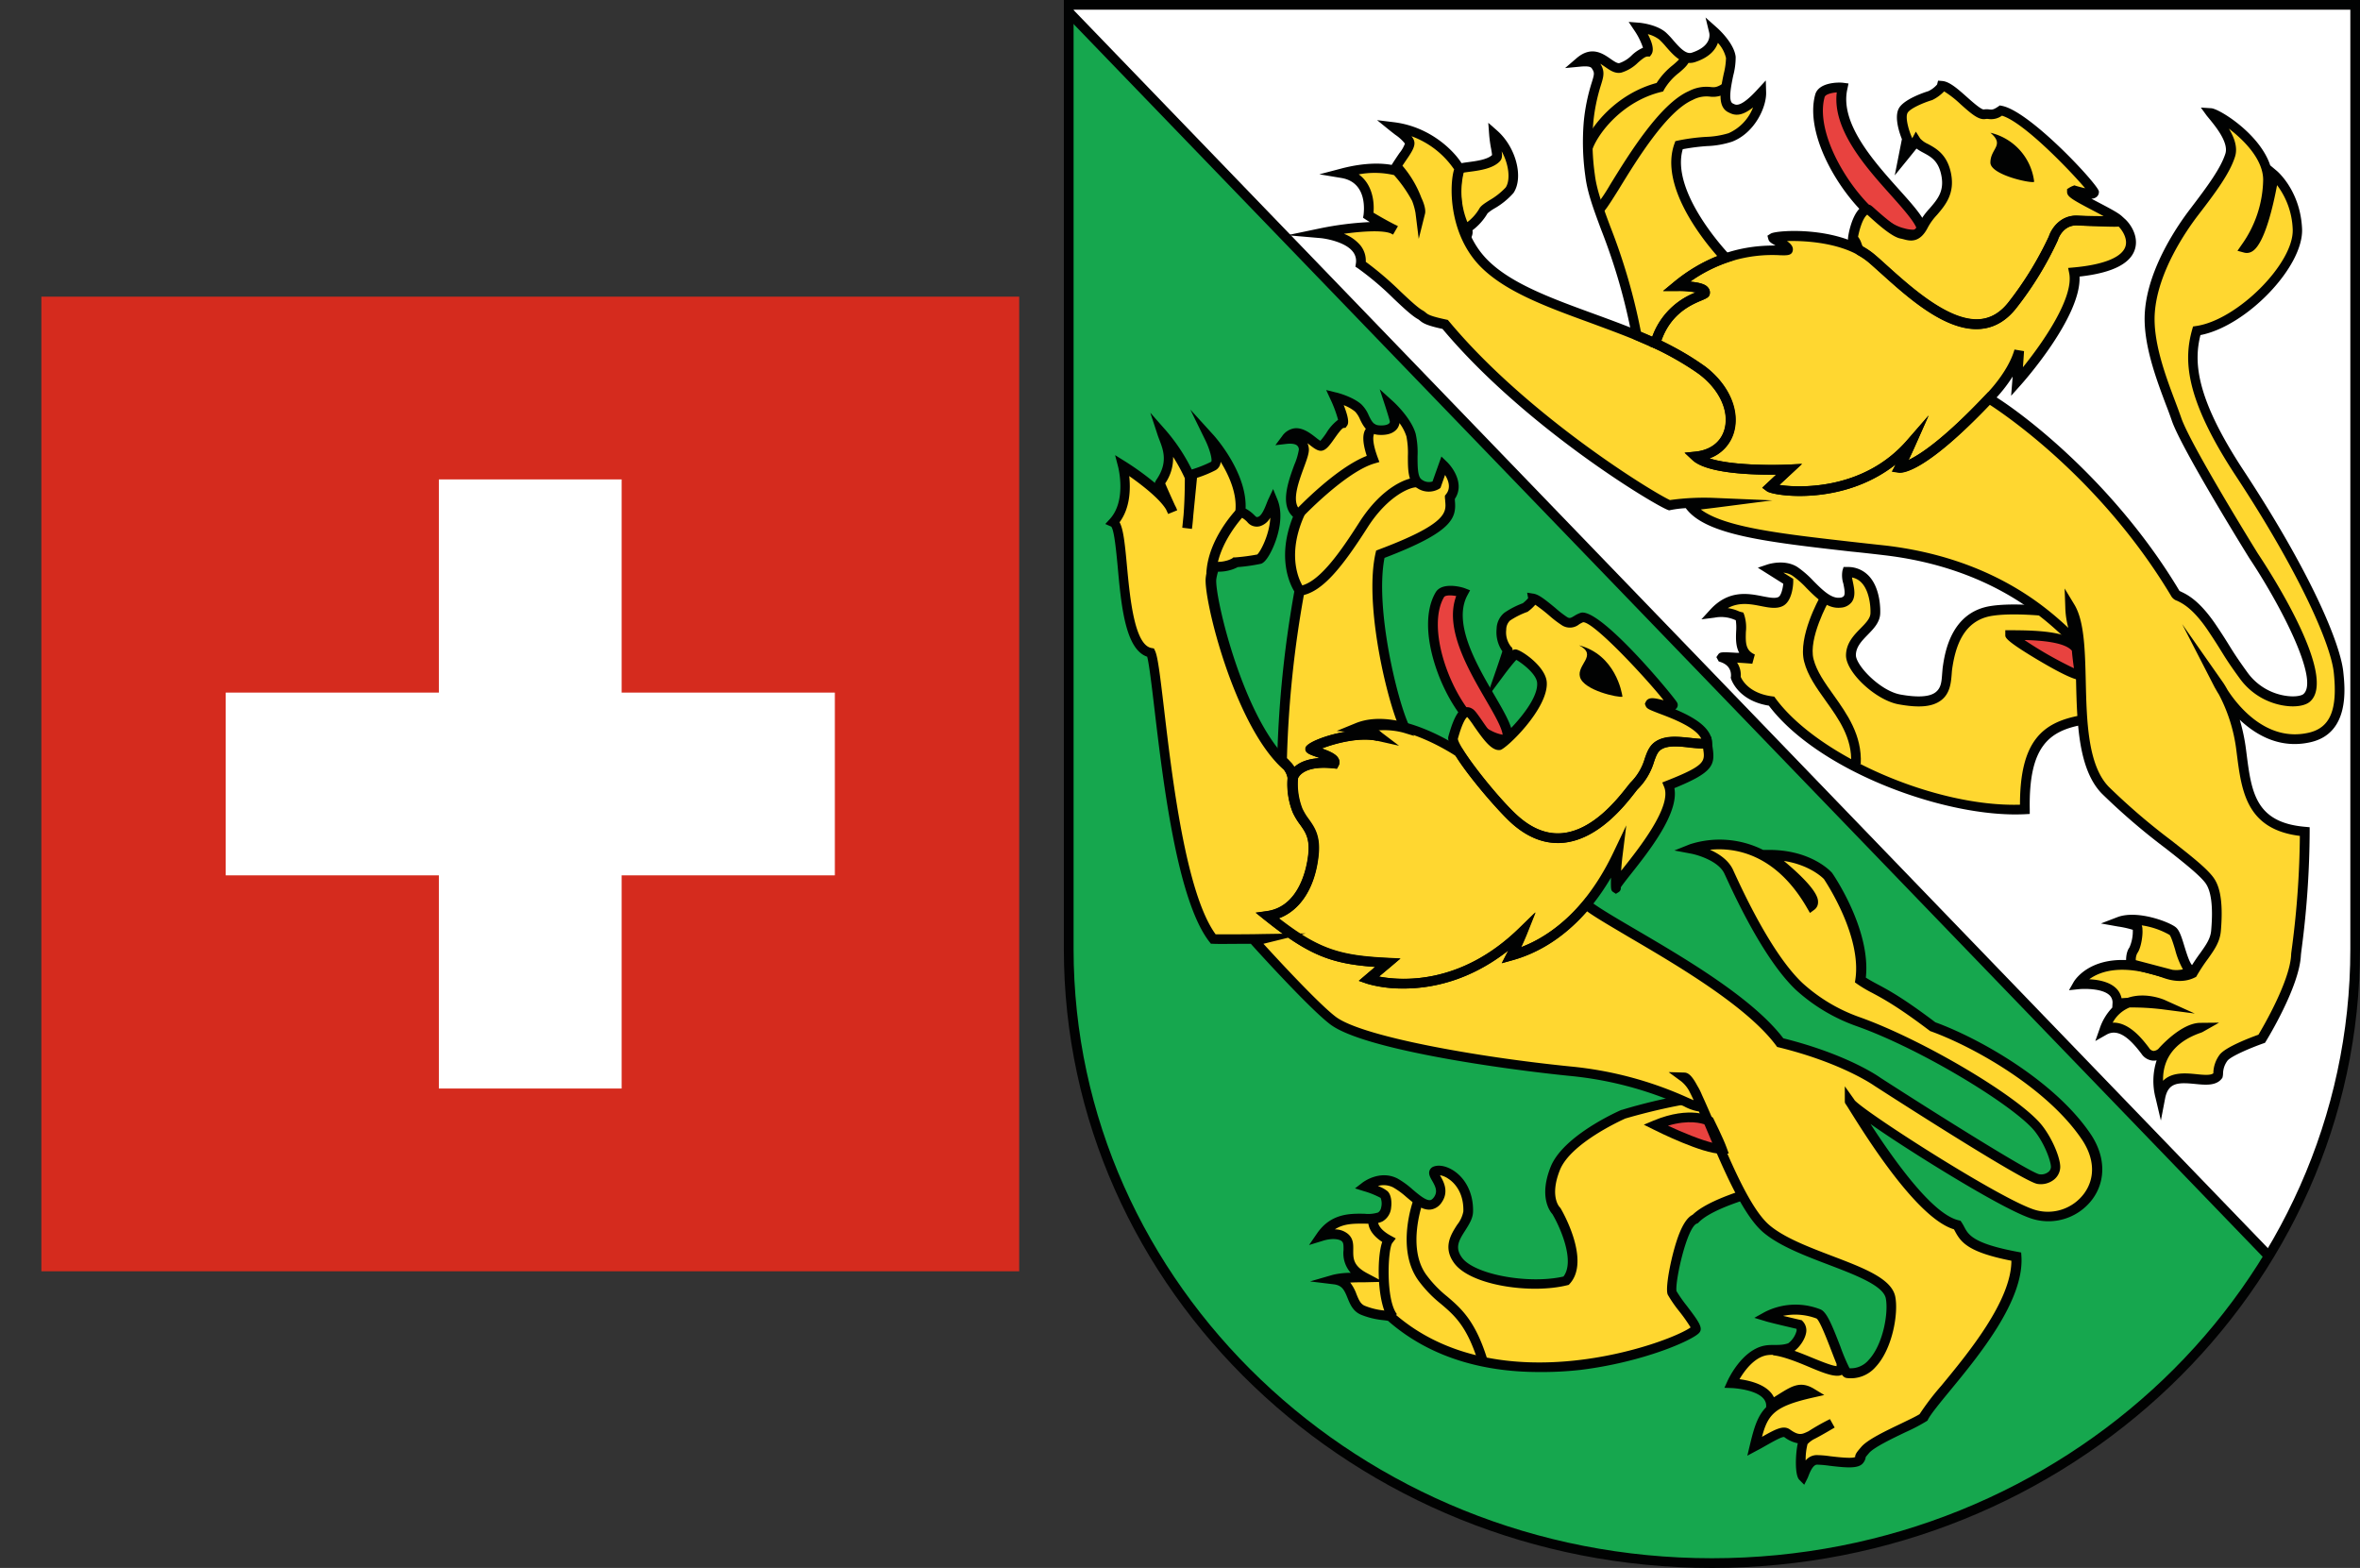 <svg xmlns="http://www.w3.org/2000/svg" xmlns:xlink="http://www.w3.org/1999/xlink" viewBox="0 0 640 425.2">
  <rect x="0" y="0" width="640" height="425.2" fill="#333333" stroke="none"/>
  <defs>
    <style>
      .a {
        fill: none;
      }

      .b {
        fill: #d52b1e;
      }

      .b, .c {
        fill-rule: evenodd;
      }

      .c, .d {
        fill: #fff;
      }

      .e {
        fill: #16a74e;
      }

      .f {
        fill: #e8423f;
      }

      .g {
        fill: #010202;
      }

      .h {
        fill: #ffd730;
      }

      .i {
        clip-path: url(#a);
      }
    </style>
    <clipPath id="a">
      <rect class="a" x="288.5" width="351.5" height="425.2"/>
    </clipPath>
  </defs>
  <title>thurgau</title>
  <g>
    <path class="b" d="M11.22,80.45H276.39v264.3H11.22Z"/>
    <polygon class="c" points="226.4 187.82 168.58 187.82 168.58 130.01 119.02 130.01 119.02 187.82 61.21 187.82 61.21 237.38 119.02 237.38 119.02 295.19 168.58 295.19 168.58 237.38 226.4 237.38 226.4 187.82"/>
  </g>
  <g>
    <path class="d" d="M464.15,1.31H638.7v256c0,92-78.1,166.56-174.44,166.56S289.82,349.3,289.82,257.32V1.31Z"/>
    <path class="e" d="M289.82,257.32c0,92,78.09,166.56,174.44,166.56,64.42,0,120.66-33.35,150.89-82.94L289.82,3.27Z"/>
    <path class="f" d="M396.8,160.73c-1-.4-5.25-1.31-6.34.53-6.09,10.4,3.9,33.39,13.28,38,5.05,2.45,5.12.72,5.1.16-.13-6.5-18.73-26.28-12-38.68"/>
    <path class="g" d="M407.68,201.84a11.14,11.14,0,0,1-4.51-1.41c-5.49-2.69-11.33-11.23-14.22-20.79-2.36-7.83-2.23-14.6.38-19,1.64-2.8,6.77-1.56,7.95-1.1l1.39.54-.71,1.31c-4.08,7.56,2.46,18.81,7.23,27,2.75,4.73,4.92,8.46,5,11a2.23,2.23,0,0,1-1,2.07A2.65,2.65,0,0,1,407.68,201.84ZM393.3,161.46c-.81,0-1.5.13-1.7.47-2.2,3.75-2.24,9.93-.12,17,2.64,8.76,8,16.83,12.84,19.18a10.27,10.27,0,0,0,3.18,1.13c-.24-2-2.36-5.66-4.59-9.5-4.8-8.27-11.28-19.42-8-28.1A10.31,10.31,0,0,0,393.3,161.46Z"/>
    <path class="h" d="M482.85,297.22c-16.66-3.24-42.54,4.93-42.54,4.93S425,308.76,421.8,316.91s.33,11.5.33,11.5,7.79,13.2,2.62,18.9c-9.58,2.38-25.37-.12-29.3-5.51-4.07-5.56,2.62-9.23,2.74-13.19.25-8.42-6.43-12.07-9-11-1.61.7,3.4,4,.79,7.74-3,4.34-7.46-2.49-11.59-4.6s-8.13,1-8.13,1,4.16,1.31,5.09,2.17,1.07,4.95-1,6c-3.12,1.69-11.1-2-16.11,5.27,4.22-1.31,5.92-.08,6.29.22,3,2.25-1.84,7,5.55,10.91-5.31.12-7.06.25-8.28.6,5.62.68,3.92,6.77,7.82,8.36s6.91,1.2,7.57,1.82c30,26.38,79.36,6.93,82.67,3.34.81-.84-5.28-7.6-6.4-9.94-.66-1.31,2.31-18.56,6.3-20,5.6-5.77,26.76-10,26.76-10s-2.3-17.25-3.69-23.26"/>
    <path class="h" d="M482.85,297.22c-16.66-3.24-42.54,4.93-42.54,4.93S425,308.76,421.8,316.91s.33,11.5.33,11.5,7.79,13.2,2.62,18.9c-9.58,2.38-25.37-.12-29.3-5.51-4.07-5.56,2.62-9.23,2.74-13.19.25-8.42-6.43-12.07-9-11-1.61.7,3.4,4,.79,7.74-3,4.34-7.46-2.49-11.59-4.6s-8.13,1-8.13,1,4.16,1.31,5.09,2.17,1.07,4.95-1,6c-3.12,1.69-11.1-2-16.11,5.27,4.22-1.31,5.92-.08,6.29.22,3,2.25-1.84,7,5.55,10.91-5.31.12-7.06.25-8.28.6,5.62.68,3.92,6.77,7.82,8.36s6.91,1.2,7.57,1.82c30,26.38,79.36,6.93,82.67,3.34.81-.84-5.28-7.6-6.4-9.94-.66-1.31,2.31-18.56,6.3-20,5.6-5.77,26.76-10,26.76-10s-2.3-17.25-3.69-23.26"/>
    <path class="g" d="M417.34,372.07c-13.2,0-28.52-3-40.92-13.87-.22-.06-.78-.13-1.24-.19a21.61,21.61,0,0,1-6.05-1.46c-2.21-.91-3-2.85-3.7-4.57-.88-2.18-1.49-3.43-3.76-3.7l-6.41-.78,6.2-1.79a20.89,20.89,0,0,1,4.84-.54,8,8,0,0,1-1.95-6.18c0-1.46,0-2.05-.59-2.48s-2.41-.86-5.11,0L355,337.63l2.15-3.13c3.78-5.5,9-5.41,12.88-5.35a9.14,9.14,0,0,0,3.69-.34,2.06,2.06,0,0,0,.83-1.37,4.26,4.26,0,0,0-.14-2.59,23,23,0,0,0-4.55-1.83l-2.4-.75,2-1.54c.19-.15,4.72-3.6,9.54-1.13a23.5,23.5,0,0,1,4.12,3c1.66,1.41,3.56,3,4.7,2.85.13,0,.55-.07,1.09-.84,1-1.47.42-2.77-.54-4.43-.55-.95-1-1.77-.72-2.68a1.84,1.84,0,0,1,1-1.09c1.52-.65,3.7-.2,5.7,1.15,3.35,2.28,5.26,6.42,5.12,11.08-.05,1.79-1.09,3.4-2.09,5-1.84,2.85-2.87,4.73-.9,7.42,3.33,4.57,18.08,7.27,27.51,5.11,3.21-4.18-.94-13.46-3-16.92-.76-.85-3.66-4.79-.49-12.78,3.39-8.56,18.57-15.21,19.22-15.49l.12,0c1.07-.34,26.39-8.24,43.19-5l.84.16.19.83c1.39,6,3.62,22.68,3.71,23.38l.16,1.22-1.2.25c-.21,0-20.82,4.25-26.07,9.67l-.21.21-.28.11c-2.71,1-5.94,15.6-5.53,18.31a37.58,37.58,0,0,0,2.8,4c3.15,4.16,4.59,6.06,3.31,7.37-1.85,2-15.05,7.88-32.1,10A93.49,93.49,0,0,1,417.34,372.07Zm-51.18-24.26a11.48,11.48,0,0,1,1.71,3.18c.67,1.64,1.13,2.66,2.27,3.13a19,19,0,0,0,5.36,1.28,4.54,4.54,0,0,1,2.61.78c28.31,24.88,74.6,8,80.36,3.79a44.58,44.58,0,0,0-3.07-4.35,35,35,0,0,1-3.11-4.5c-.88-1.75,1.15-11.65,3.09-16.54,1.12-2.82,2.32-4.51,3.64-5.16,5.29-5.15,21.44-9,26.05-10-.52-3.8-2.17-15.63-3.32-21.09-15.76-2.63-39.55,4.59-41,5-1,.46-14.86,6.7-17.74,14-2.83,7.13-.11,10,0,10.07l.22.29c.34.57,8.22,14.1,2.47,20.44l-.27.3-.39.1c-9.82,2.44-26.24.09-30.69-6-3.13-4.28-.85-7.81.82-10.4a8.31,8.31,0,0,0,1.67-3.6c.16-5.41-2.73-8-4-8.82a5.66,5.66,0,0,0-2.29-1l0,.09c.87,1.5,2.48,4.29.43,7.25a4.25,4.25,0,0,1-2.92,1.95c-2.3.31-4.46-1.52-6.75-3.45A21,21,0,0,0,377.8,322a5.69,5.69,0,0,0-4.13-.38,9.5,9.5,0,0,1,2.59,1.4c1,.92,1.21,2.87,1,4.4a4.76,4.76,0,0,1-2.27,3.76c-1.32.71-3,.69-5,.65-2.62,0-5.5-.09-8,1.56a5.49,5.49,0,0,1,3.38,1.09c1.67,1.26,1.64,3,1.61,4.6,0,2.14-.07,4.15,3.74,6.18l4.42,2.35-5,.12C368.5,347.72,367.2,347.76,366.16,347.81Zm92.75,11.79,0,0Zm-82.57-1.46h0ZM454.66,350v0Z"/>
    <path class="g" d="M400.74,369c-3-9.46-6.38-12.35-10-15.42a33.36,33.36,0,0,1-6.19-6.47c-6-8.52-1.43-21.25-1.23-21.79l2.47.91c0,.12-4.3,12,.92,19.36a31,31,0,0,0,5.75,6c3.7,3.17,7.53,6.45,10.75,16.62Zm-24-11c-3.23-4.16-3.51-16.52-1.9-21.21-4.36-2.84-3.8-5.79-3.72-6.14l2.56.62-1.28-.31,1.29.26s-.22,1.87,3.48,3.89l1.35.74-.94,1.22c-1.22,1.59-1.86,15.32,1.25,19.32Z"/>
    <path class="h" d="M438.28,240.67v-.22a1.77,1.77,0,0,1,0,.22m0,0h0m127.4,67.44c-9.93-14.59-30.74-25.84-41.51-29.7-13-9.85-15.72-9.88-19.63-12.65,1.89-12.76-8.8-28.23-8.8-28.23s-5-5.67-16-5.73c2.89,2.27,14.61,11.58,11.56,13.84-13.31-23.16-32.59-15.46-32.59-15.46s7.93,1.49,10.08,6.19,10.28,22.74,19.08,31.1A46.69,46.69,0,0,0,503.7,277c18,6.35,43.73,22.08,49.15,29.1,2.83,3.66,4.65,8.7,4.56,10.52s-2,3.48-4.66,3.13c-3.38-.43-43.67-26.4-43.67-26.4s-8.69-6.28-26.33-10.6c-11.55-15.6-45.38-31.57-52.54-37.44l-.15.19a64.75,64.75,0,0,0,8.69-13.75,53.19,53.19,0,0,0-.47,8.64c.07-1.64,17.59-19.36,14.27-27.49,12.68-5,11.07-6.43,10.48-11.29a7.62,7.62,0,0,1-2.58,0,17.09,17.09,0,0,0,2.58,0c0-6.48-15.93-9.87-15.49-10.73s5.16,1.24,6.15.33c.36-.36-20-24.43-24.58-23.78-1.79.57-2.73,2.2-4.72,1.08s-6.75-5.89-8.59-6.19c.11.68-2.16,2.43-2.16,2.43a22,22,0,0,0-4.9,2.49c-2.2,1.57-2.05,6.88.12,9C409,176.4,407,182,407,182s3.4-4.57,4-4.57,6.88,4,7.13,7.67c.48,6.7-11.07,16.92-11.5,17-2.38.37-6.91-8.16-8-8.74-.44-.21-2.22-1.88-4.57,6.72-.17.66.5,2.12,1.66,4h0s-9.44-6.55-18.84-7.36a18,18,0,0,1,4.1.69c-3.27-6.84-9.81-33.09-6.67-47.11,21.28-8,19.07-11.4,18.84-15.43,3.18-4-1.75-8.72-1.75-8.72l-1.89,5.34a4.28,4.28,0,0,1-4.81-.45c-2.66-1.87-.94-9-2.07-13s-5.69-8.14-5.69-8.14,1,3.2,1.24,4.15-.43,2.81-4.18,2.61-3.61-4.12-5.69-6-6.32-2.93-6.32-2.93,2.83,6.14,2.16,7.05c-1.91.2-4.32,5.69-5.86,6.17s-6-6.56-9.54-1.85c4.36-.5,4.76,1.87,4.84,2.69.27,3-7.06,14.49-1.3,17.92-5.54,12.79.15,20.43.15,20.43a291.68,291.68,0,0,0-4.78,46.1,6.75,6.75,0,0,1,1.55,1.62c-13.29-11.47-21.49-46.73-20.76-51.08a9.65,9.65,0,0,1,.9-3.1,9.45,9.45,0,0,0,3.45-.23,6.7,6.7,0,0,0,2.3-.91,57.32,57.32,0,0,0,6.36-.88c1.32-.42,6.14-9.59,3.6-15.74-.71,1.52-1.65,5-3.7,5.55s-1.81-1.39-5.05-2.72c1-9.58-8.35-19.88-8.35-19.88s3.14,6.41,1.06,7.56a35.9,35.9,0,0,1-5.63,2.24l-1.08,11.09c.16-2.3.34-5.74.34-10.27a49.66,49.66,0,0,0-7.55-11.82c1.66,2.64,3.65,7.28-.57,13.3.15.41.45,1.3,2.94,6.72-2.83-5-13.07-11.34-13.07-11.34s2.58,9.76-2.55,15.35c3.64,1.6,1.07,33.71,10.19,35.35,2.32,4.8,4.89,62.36,17,77.65,1.52.11,13.49-.06,13.49-.06l-2.29.56s15.54,17.26,21.24,21.58c7.85,6,41.42,11.45,64.38,13.75s34.32,10.67,35.07,9.52c.43-.91-5.31-7.53-4.17-7.86,2.43-.67,12.91,33.17,22.34,41.1s32.25,11.14,33.65,18.67c1.14,5.89-2.39,21.64-11.69,20.42-1.38-.2-5.46-14.9-7.8-16a17,17,0,0,0-14.12.7c.93.29,6.61,1.61,8.83,2.13,1.91,2-1.4,5.9-2.55,6.32-2.62.92-4.69.3-6.75.72-5.58,1.2-9,8.88-9,8.88s10.16.31,10.59,5.77c5.47-3.06,7.2-5.46,11-3.16-12.36,2.81-13.34,5.81-15.43,14.51,4.65-2.5,7.43-4.51,8.8-3.6s3,2,5.11,1.21a13.1,13.1,0,0,0,1.37-.59A7,7,0,0,0,489,391c-.68,1.46-1,8.48-.14,9.36.41-.9,1.41-4.38,3.73-4.45s10.42,1.7,11.56,0-.84.14,1.62-2.71,13.34-7.06,15.81-8.82c2.88-5.79,26.23-27.88,25.19-43.6-14.81-2.77-14.27-6-16-8.57-10.18-2.34-26-28.91-28.72-33,4,4.18,40.36,27.45,49.52,30.13,11.11,3.23,22.8-8.41,14.08-21.23M456.39,201.21c-2.35-.14-4.76-.11-6.32.78,1.84-1,4-1,6.32-.78m-46.54,57.9c.76-.22,1.53-.46,2.28-.72-.75.26-1.52.5-2.28.72"/>
    <path class="g" d="M498.2,373.08c-1.78,0-4.34-1-7.69-2.42s-7-2.84-9.67-3.14l.28-2.61c3.08.33,7,1.92,10.39,3.32,2.18.89,5.38,2.2,6.58,2.24a3.76,3.76,0,0,0-.1-.39l2.5-.82c.47,1.42.32,2.49-.43,3.19A2.63,2.63,0,0,1,498.2,373.08Zm-17.67-181c-.19-.39-4.68-9.56,1.41-22.16-3-3.09-3.49-3.94-2.59-6.69l2.51.82c-.5,1.51-.5,1.51,2.62,4.7l.67.68-.44.84c-6.11,11.86-1.87,20.54-1.82,20.63ZM352.79,161.52l-.4-2.6c5.33-.82,11.18-9.36,16.26-17.31,6.27-9.82,13.41-12.36,15.88-12.06l-.32,2.61c-1.52-.18-7.76,2.12-13.34,10.86C364,153.78,358.58,160.63,352.79,161.52Zm-23-5.94-2.64-.11c.4-9.23,7.9-17.05,8.22-17.38l1.89,1.83C337.23,140,330.18,147.37,329.83,155.58Zm23.34-15.28-1.92-1.8c.47-.5,11-11.61,19.44-14.87-1.2-3.67-1.24-6.13-.13-7.5a2.74,2.74,0,0,1,2.45-1l-.39,2.6s0,0,0,.08-.77,1.33,1,6.16l.49,1.32-1.36.4C364.87,128,353.28,140.18,353.17,140.3Z"/>
    <path class="f" d="M448.93,305.1s13.24,6.64,18,6.46c-.85-2.36-3.43-7.53-3.43-7.53s-5.09-2.9-14.6,1.07"/>
    <path class="g" d="M466.78,312.88c-5.13,0-17.08-5.92-18.44-6.61L445.78,305l2.64-1.11c10-4.17,15.53-1.12,15.76-1l.35.2.18.36c.11.21,2.62,5.26,3.49,7.67l.62,1.69-1.81.07Zm-14.45-7.61c3.71,1.72,9.12,4,12.57,4.75-.83-1.88-1.9-4.09-2.35-5C461.52,304.62,458,303.57,452.33,305.27Z"/>
    <path class="h" d="M570.78,168.43c-1.89-1-21.14-4.23-30.72-2.73s-11.29,11-11.93,15.39.7,11.09-13,8.61c-5.83-1-13.25-8.29-13.19-12,.08-5.17,6.43-7.26,6.61-11.29,0-1.22.12-11.25-7.63-11.25-.66,2.13,2.85,7.81-1.89,8.32-4.55.49-8.36-6.05-12.3-8.52-3-1.9-7-.56-7-.56l5.21,3.29s-.12,4.42-2.05,5.45c-3.69,1.93-11.23-4.4-18.12,3.14,4.47-.57,5.76.67,7,1,1.33,3.29-1.65,9.18,3.58,11.46-1.09-.14-8.48-.65-8.35-.4,4.43,1.49,3.71,5.42,3.71,5.42s1.7,5.39,9.71,6.44c12.6,17.16,46.51,30.51,68.7,29.34-.3-17.59,5.44-22.52,15.92-24.29.84-4,5.56-25.93,5.74-26.76"/>
    <path class="h" d="M395.8,45.91A22.94,22.94,0,0,0,398,63.4a8.23,8.23,0,0,0-.05-1.56,15.74,15.74,0,0,0,4.31-4.62c.59-1.14,4.75-2.76,7.08-5.61,2.39-3.53.49-11.09-4.16-15.19.27,3.6,1.18,5.76.56,6.4-2.48,2.68-9.72,2.25-9.95,3.09"/>
    <path class="g" d="M398.26,66.4l-1.38-2.33a24.2,24.2,0,0,1-2.38-18.39l0-.1c.31-1.17,1.49-1.32,3.64-1.61s5.15-.67,6.48-1.91c0-.33-.14-1.06-.24-1.66a35.25,35.25,0,0,1-.54-3.88l-.24-3.22,2.43,2.14c5.09,4.49,7.23,12.71,4.39,16.91l-.08.09a20.39,20.39,0,0,1-5.09,4.1,10.91,10.91,0,0,0-1.85,1.32,15.85,15.85,0,0,1-4.09,4.59,3,3,0,0,1-.1,1.42Zm-1.33-19.59a21.88,21.88,0,0,0,1,13.42,12.57,12.57,0,0,0,3.21-3.6c.41-.81,1.4-1.44,2.76-2.31a18.87,18.87,0,0,0,4.43-3.49c1.32-2,.89-6.21-1.1-9.8.17,1.18.16,2-.48,2.7-1.87,2-5.53,2.5-8.2,2.85C398,46.65,397.34,46.74,396.93,46.81Zm.15-.56h0Zm7.71-4.33,0,0Z"/>
    <path class="f" d="M499.68,23.75c-1.1-.14-5.54,0-6.15,2.25C490,38.74,505.6,60.74,516.05,63.18c5.63,1.3,5.26-.6,5.12-1.16-1.73-7-25-23.22-21.49-38.27"/>
    <path class="g" d="M546.5,220.86c-21.29,0-53.77-12.28-66.81-29.5-8.27-1.31-10.16-7-10.24-7.26l-.1-.31.06-.32c0-.28.37-2.87-2.83-3.94l-.49-.17-.63-1.16.46-.68c.48-.7.85-.74,5-.49l.73,0c-1-1.85-.9-4.06-.83-5.84a13.52,13.52,0,0,0-.1-3l-.34-.13a9.27,9.27,0,0,0-5.43-.56l-3.55.45,2.41-2.64c5-5.42,10.3-4.38,14.19-3.61,1.83.35,3.4.66,4.3.19.68-.36,1.15-2.12,1.3-3.59l-6.9-4.35,2.63-.88c.19-.06,4.64-1.51,8.11.7a27,27,0,0,1,4.36,3.8c2.34,2.35,4.76,4.77,7.09,4.52a1.55,1.55,0,0,0,1.13-.45c.44-.61.12-2.15-.14-3.4a7.33,7.33,0,0,1-.22-3.55l.29-.93h1a7.7,7.7,0,0,1,5.8,2.37c3.35,3.48,3.17,9.57,3.14,10.25-.1,2.38-1.76,4.09-3.37,5.74s-3.2,3.28-3.23,5.52c0,2.81,6.6,9.72,12.1,10.71,4.68.84,7.88.64,9.5-.61s1.64-3.12,1.81-5.21c.05-.58.09-1.15.16-1.68.54-3.68,2.16-14.83,13-16.51,9.74-1.53,29.24,1.63,31.55,2.87l.87.48-.21,1c-.19.89-4.91,22.79-5.74,26.75l-.19.88-.88.15c-9.61,1.62-15.11,5.9-14.82,23l0,1.26-1.27.07C548.32,220.84,547.42,220.86,546.5,220.86Zm-74.44-37.32c.42,1,2.37,4.49,8.53,5.3l.56.07.33.45c11.55,15.73,43.4,29.53,66.31,28.86,0-17.32,6.17-22.28,16.14-24.17,1-4.88,4.37-20.39,5.32-24.77-4.29-1.16-20.57-3.6-29-2.28-8,1.24-10,8.74-10.83,14.28-.07.47-.11,1-.15,1.52-.19,2.33-.43,5.24-2.83,7.08S520.4,192,514.88,191c-6.2-1.11-14.34-8.71-14.27-13.33.05-3.29,2.14-5.43,4-7.32,1.38-1.41,2.57-2.64,2.63-4,.09-1.92-.31-6.13-2.41-8.32a4.8,4.8,0,0,0-2.59-1.43c.06.39.15.82.23,1.18.38,1.84.82,3.93-.3,5.48a4,4,0,0,1-3,1.53c-3.58.39-6.46-2.5-9.24-5.28a24.3,24.3,0,0,0-3.9-3.43,5.32,5.32,0,0,0-2.39-.78l2.66,1.68,0,.74c0,.87-.27,5.26-2.75,6.58-1.72.9-3.82.49-6,.06-2.8-.55-5.89-1.15-9,.55a10.74,10.74,0,0,1,2.84.79,4,4,0,0,0,.7.25l.67.16.25.63a11.15,11.15,0,0,1,.45,4.6c-.11,3.11-.05,5.07,2.43,6.15l-.69,2.51c-.53-.07-2.35-.2-4.12-.31A6.09,6.09,0,0,1,472.06,183.54Zm47.15-118.6a15.89,15.89,0,0,1-3.46-.48c-5.72-1.33-13.07-8.13-18.3-16.9-4.88-8.19-6.77-16.18-5.19-21.91.91-3.34,6.3-3.37,7.59-3.2l1.44.19L501,24.05c-2.19,9.28,7.09,19.64,13.87,27.21,3.89,4.34,7,7.77,7.62,10.44a2.36,2.36,0,0,1-.54,2.36A3.6,3.6,0,0,1,519.21,64.94Zm-21.1-39.89c-1.4.11-3.1.52-3.3,1.29-1.4,5.05.39,12.29,4.91,19.87,4.81,8.07,11.65,14.52,16.63,15.69a9,9,0,0,0,3.52.35c-.57-2-3.7-5.54-7-9.24C506.06,45.42,496.86,35.15,498.11,25.05Z"/>
    <g>
      <g class="i">
        <path class="h" d="M634.16,182.25c-.74-7.13-8.31-25.85-26.76-53.9-13-19.79-14.11-29.93-11.69-38.63,12-1.74,27.75-17.86,27.32-27.63s-6.4-14.75-6.4-14.75-3.38,21.1-7.75,19.9A32.88,32.88,0,0,0,615,48.77c.08-9.53-13.5-18-15.39-18.1,1.26,1.73,6.53,7.22,5.19,11.46s-4.92,9.08-9.76,15.43-11.26,17-12,27.08,4.77,22,7.27,29.21c2.67,7.66,20.84,36.91,20.84,36.91s21.69,32.58,14.35,38.59c-2.23,1.84-11.68,1.28-17-6-4.95-6.85-4.29-6.57-8.54-12.91-6-9-9.8-8.34-10-9.43-19.43-32.47-46.55-50.52-50.55-52.89,0,0,6.27-6.09,8.18-12.85-.13,2.36-.61,8.4-.61,8.4s17.48-19.53,15.47-29.71c22.6-2,14.28-12.79,12.38-13.86.13-1.29-12.92-6.83-12.92-8.05a5.49,5.49,0,0,1,.73-.35c4.28,1.27,5.32,1,5.26.35s-17.82-20.63-25.21-22c-2.47,1.71-2.89.73-4.49,1-2.45.39-8.5-7.54-11.55-7.72-.31,1.22-3.14,2.67-3.14,2.67s-6.12,1.83-7.33,4.08,1,7.57,1,7.57l-1,5s3.27-4,3.44-4.32c1.65,2.44,6.92,2.18,8.19,9.2s-4.09,9.32-6.17,13.53-4.23,2.68-6,2.38c-2.63-.46-8.77-6.59-9-6.59-2.76,0-4.23,7.19-4.18,8.16.8-.29,1.15,2.62,1.95,3a15.74,15.74,0,0,1,1.43.86c-9.53-6.33-25.19-4.75-25.08-4.28s4.29,2.12,4,3.18c-.18.75-7.43-1.08-17.18,2.34L468,70s-17.3-17.87-12.68-30.6c5.84-1.32,10.46-.8,13.92-2.14,5.76-2.23,8.48-8.95,8.39-12.11-5.63,6.09-7.32,4.53-8.26,4.12-3.47-1.56.34-10.5,0-13.71s-4.54-7-4.54-7,1.31,4.75-5.63,7c-3.28,1-6-3.74-8.26-5.75s-6.63-2.33-6.63-2.33,3.47,5.21,2.49,6.58c-2.27.05-4.32,3.7-7.32,4.38s-5.9-6-11-1.64c3.82-.37,4.15.73,4.54,1.37,1.79,2.89-1,3.76-2.16,15.09a64.62,64.62,0,0,0,.43,14.44c1.19,9.73,8.48,20.78,12.61,43.24l.11,0c-15.33-6.26-32.44-10.57-41.33-19.42-9.24-9.19-8-23.44-6.8-25.58,0-.75-6.19-10.08-17.94-11.51,6.19,5,5.4,3.44.85,10.64a28.13,28.13,0,0,1,5.54,9.06,36.64,36.64,0,0,0-5.42-7.76c-3.15-1-8.24-1.16-14.8.56,8.74,1.49,7.06,11.45,7.06,11.45a75.5,75.5,0,0,0,6.7,3.8c-4.88-2.08-19.69,1-19.69,1s12,1,10.89,8.44c6,4,13.07,12,16.22,13.74,1.21.71.65,1.31,6.7,2.58,21.93,26.36,56.94,47.56,60.83,49,4.43-.95,12.21-.63,12.21-.63s-3.25.42-6.6.79c5.83,7.58,26.33,9,52.83,12.11,35.55,4.18,49.59,24,51.65,24.29.63-1.71-1.19-2.7-1.42-8.93,6,9.78-1.07,38.81,9.53,49.68,10.16,10.43,24.52,19.46,28.17,24.39,1.15,1.53,2.61,4.74,1.84,13.65-.32,4.1-3.35,6.35-6.31,11.6-1.91.94-4.36,1.16-7.51,0-18.22-6.53-23.67,3-23.67,3s11-1.18,10.71,5.26a21,21,0,0,1,3.13-.28c-2.59.92-5.12,3.06-6.7,7.5,4.76-2.7,9.07,2.79,11.15,5.55a2.82,2.82,0,0,0,4.46.39s5.67-6.58,10.4-6.66c-.51.3-14.35,3.74-10.77,18.86,1.84-9.55,12.84-2.22,15.61-5.93a8.64,8.64,0,0,1,1.5-4.8c1.51-2.06,10.38-5.17,10.38-5.17s8.8-14.27,9.28-22.57a262.44,262.44,0,0,0,2.4-33.61c-15.09-1.31-15.84-11.31-17.24-22.19a44.65,44.65,0,0,0-4.84-15.5c2.85,4.41,11.1,15,23.41,12.17,8.44-2,8.55-10.64,7.8-17.75m-126.49-112c-.22-.21-.49-.41-.74-.61.26.21.52.41.74.61m-1.06-.86-.74-.52c.25.19.5.36.74.52"/>
      </g>
      <g class="i">
        <path class="g" d="M586,303.87l-1.41-6a18.16,18.16,0,0,1,.26-10.32,3.74,3.74,0,0,1-1.07.07,4.15,4.15,0,0,1-3.06-1.87c-2.6-3.42-6-7.12-9.44-5.18l-3.06,1.74,1.17-3.32a15,15,0,0,1,3.43-5.74l.06-1.11a2.71,2.71,0,0,0-.83-2.27c-1.95-1.84-6.74-1.78-8.41-1.61l-2.56.27,1.27-2.23c.25-.43,6.21-10.41,25.25-3.6a8.36,8.36,0,0,0,6.14.2,50.49,50.49,0,0,1,2.91-4.41c1.65-2.32,2.84-4,3-6.28.55-6.34,0-10.63-1.58-12.76s-5.87-5.54-10.75-9.37A176.07,176.07,0,0,1,570,215.22c-6.43-6.6-6.73-19.27-7-30.45-.08-3.48-.16-6.88-.42-9.92-.77-.14-1.49-.81-3.18-2.38-5.47-5.08-20-18.56-48.38-21.9-3.11-.37-6.14-.71-9.06-1-22.74-2.58-39.17-4.44-44.65-11.57l-.15-.2a29.55,29.55,0,0,0-4.14.52l-.38.08-.37-.13c-4-1.53-38.82-22.5-61.08-49.07-4.32-.94-5.3-1.55-6.2-2.32a3.51,3.51,0,0,0-.45-.33c-1.56-.84-3.89-3-6.6-5.57a80.38,80.38,0,0,0-9.67-8.2l-.7-.46.12-.83a4.06,4.06,0,0,0-.84-3.27c-2-2.55-7.09-3.51-8.86-3.66l-8.92-.77,8.76-1.83a87.24,87.24,0,0,1,13.63-1.74c-.7-.43-1.07-.67-1.11-.7l-.71-.47.15-.84c0-.35,1.34-8.69-6-9.94l-6-1,5.89-1.55c6.44-1.69,11-1.49,13.72-1l.18-.29c.75-1.19,1.4-2.14,1.93-2.92A9.11,9.11,0,0,0,381,38.94a11.36,11.36,0,0,0-2.6-2.38L377,35.47l-3.56-2.89,4.55.56c12.21,1.49,19.1,11.17,19.1,12.81v.34l-.17.3c-.86,1.54-2.39,15.09,6.58,24,6.37,6.34,17.24,10.31,28.74,14.51,10.71,3.91,21.77,8,30.1,14.28,6.44,4.89,9.51,11.89,7.82,17.84a10.59,10.59,0,0,1-6.63,7.08c5.76,1.91,16.93,1.91,21.51,1.69l3.58-.18-2.61,2.45-3.49,3.26c5.68.88,23,1.33,34.66-12.16L523,112.7l-3.57,8.07c-.74,1.65-1.36,3-1.86,4,3.07-1.45,9.5-5.62,20.85-17.63l.72-.77.91.54c8.21,4.85,33.39,23.89,51,53.34l0,0,.45.22c1.63.77,5,2.38,9.52,9.12,1.74,2.58,2.67,4.08,3.48,5.39,1.19,1.92,2.13,3.44,5.05,7.48a15.66,15.66,0,0,0,10.61,6.27c2.46.32,4-.11,4.46-.48,4.42-3.63-5.88-23.73-14.61-36.85-.77-1.23-18.28-29.49-21-37.2-.46-1.33-1-2.84-1.63-4.43-2.68-7.12-6.36-16.87-5.71-25.32.87-11.74,8.87-23.33,12.27-27.77,4.78-6.28,8.26-11,9.55-15,.94-2.94-2.51-7.19-4.17-9.24-.35-.42-.63-.77-.83-1l-1.65-2.27,2.81.18c2.26.15,13.22,7,16,15.49l1.78,1.49c.26.22,6.39,5.46,6.86,15.7s-15,26.4-27.56,28.84c-1.81,7.22-1.36,16.87,11.73,36.76,18.67,28.4,26.19,47.1,27,54.48.49,4.57,1.78,16.7-8.82,19.15-8.25,1.91-14.79-1.87-19.25-6.07a50.22,50.22,0,0,1,1.69,8l.14,1.09c1.34,10.5,2.39,18.78,15.91,19.94l1.22.11,0,1.22a250.9,250.9,0,0,1-2.11,31.26c-.15,1.16-.26,2-.28,2.42-.5,8.52-9.12,22.58-9.48,23.17l-.25.4-.44.15c-3.52,1.24-8.87,3.52-9.75,4.72a6,6,0,0,0-1.18,3.48,4.28,4.28,0,0,1-.11.86l-.06.25-.16.22c-1.52,2-4.39,1.76-7.15,1.48-4.55-.45-7.37-.51-8.23,3.91Zm15.78-26.54-4.48,2.54a4.6,4.6,0,0,1-.57.23c-4.93,1.72-10.29,5.34-10.14,13,2.42-2.46,6.26-2.08,9.06-1.8,1.86.19,3.79.38,4.58-.24,0-.05,0-.1,0-.15a8.6,8.6,0,0,1,1.69-4.86c1.53-2.09,8.31-4.66,10.54-5.46,1.39-2.32,8.44-14.43,8.86-21.55,0-.51.14-1.35.3-2.61a244.63,244.63,0,0,0,2.07-29.75c-14.48-1.78-15.8-12.11-17.08-22.11l-.14-1.09a43.79,43.79,0,0,0-4.75-15.17c-.68-1.06-1-1.75-1.06-1.78l-8.89-17.28,11.15,15.92c.06.09.51.75,1.17,1.95,2.74,4.22,10.58,14.2,22,11.58,5.84-1.35,7.87-6.23,6.8-16.31-.8-7.66-9.31-27.11-26.55-53.32-14.15-21.51-14.06-31.8-11.85-39.71l.23-.82.85-.13c11.18-1.62,26.59-17.08,26.18-26.26a21.11,21.11,0,0,0-4.24-11.94c-1,5.35-3.33,15.76-6.65,17.9a2.77,2.77,0,0,1-2.29.39l-1.8-.49,1.06-1.53a31.1,31.1,0,0,0,5.91-17.72c0-5.47-5.14-10.74-9.3-13.87,1.43,2.34,2.48,5.08,1.66,7.63-1.41,4.42-5,9.35-10,15.83-3.26,4.26-10.92,15.34-11.74,26.38-.6,7.87,2.95,17.3,5.55,24.19.61,1.61,1.18,3.14,1.65,4.5,2.6,7.43,20.53,36.35,20.71,36.64,3.71,5.57,21.92,33.86,14.06,40.3-1.24,1-3.66,1.43-6.47,1.06a18.3,18.3,0,0,1-12.41-7.35c-3-4.11-3.93-5.66-5.15-7.62-.8-1.3-1.72-2.77-3.43-5.32-4.1-6.13-7.05-7.53-8.47-8.21a2.84,2.84,0,0,1-1.68-1.41c-18.54-30.92-44.08-48.47-49.12-51.74C522,128.2,515.94,128.35,514.88,128.2l-1.83-.28.86-1.64L514,126c-14.42,11.3-33.08,8.52-34.87,7.2l-1.27-.94,1.16-1.08,2.65-2.48c-6.29.08-18.75-.25-22.72-3.94l-2.14-2,2.91-.29c4.05-.4,6.93-2.59,7.9-6,1.39-4.9-1.3-10.8-6.87-15-8-6.08-18.89-10-29.41-13.9-11.79-4.3-22.92-8.37-29.7-15.12-9-9-8.56-22.68-7.3-26.51a23.84,23.84,0,0,0-11.57-9c1.38,1.65,1,2.93-1.1,6-.39.57-.84,1.23-1.35,2a29.15,29.15,0,0,1,5.13,8.68c1.26,2.66,1.09,4,1,4.32l-1.71,6.84-.87-7a17.35,17.35,0,0,0-.92-3.3,36.12,36.12,0,0,0-4.91-7,23.25,23.25,0,0,0-9.57-.19c3.62,2.59,4.29,7.27,4,10.39,1,.59,2.92,1.76,5.85,3.26a5.7,5.7,0,0,1,.78.4l-1.32,2.28-.7-.36c-2.32-.88-7.67-.55-12.63.14a11,11,0,0,1,4.44,3.1A6.58,6.58,0,0,1,370.38,71a89.4,89.4,0,0,1,9.37,8c2.46,2.32,4.79,4.5,6.09,5.2a5.38,5.38,0,0,1,.85.62c.48.4,1.08.91,5.49,1.84l.45.1.3.35c21.17,25.45,55,46.23,59.94,48.5a66.91,66.91,0,0,1,12.14-.58l15.63.66-15.52,2-3.88.47c6.45,4.86,21.93,6.61,41,8.78,2.94.33,6,.67,9.08,1,28.75,3.38,43.73,16.89,49.58,22.32a23.14,23.14,0,0,1-.82-5.6l-.18-5.07,2.63,4.34c2.71,4.46,2.9,12.38,3.1,20.75.25,10.7.53,22.82,6.24,28.69A174.24,174.24,0,0,0,588.94,228c5.24,4.12,9.38,7.37,11.24,9.87,1.28,1.72,2.9,5.1,2.09,14.54-.24,3-1.75,5.13-3.5,7.6a46.69,46.69,0,0,0-3,4.54l-.2.35-.36.18c-2.46,1.22-5.34,1.25-8.56.09-11.28-4-17.3-1.67-20.07.39,2.33.11,5.36.63,7.22,2.39a5.22,5.22,0,0,1,1.54,2.76c.53-.05,1.09-.09,1.65-.11,4.94-1.68,9.9.51,10.12.61l8.08,3.64-8.79-1.14a67.76,67.76,0,0,0-8.9-.5l-.27.12a9.08,9.08,0,0,0-4.3,4c4.53-.19,8.26,4.72,9.84,6.8A1.71,1.71,0,0,0,584,285a2.19,2.19,0,0,0,1.3-.55c.6-.68,6.25-7,11.34-7.07Z"/>
      </g>
    </g>
    <path class="g" d="M488.08,134.5c-4.76,0-8.17-.75-8.88-1.28l-1.27-.94,3.8-3.56c-6.29.08-18.75-.25-22.72-3.94l-2.14-2,2.91-.29c4.05-.4,6.93-2.58,7.9-6,1.39-4.9-1.3-10.8-6.86-15a93.48,93.48,0,0,0-12.34-7.14l-1.15-.43.3-1.19a20.13,20.13,0,0,1,12.25-13.45,24.14,24.14,0,0,0-5.17-.38H451l2.81-2.32c11.45-9.49,22.44-10,27.69-10h0c-1.19-.67-1.73-1-1.93-1.66l-.27-1,.9-.57c1.59-1,19.1-2.19,28.4,5.85,1,.84,2.06,1.82,3.22,2.86,6.74,6.07,17,15.24,25.21,14.46,3-.28,5.61-1.86,7.85-4.81a92,92,0,0,0,10.79-17.65c.67-2.07,3.11-5.85,7.84-5.6,2.82.13,5.92.15,8.18.16a27.63,27.63,0,0,1,3.43.1l.2,0,.19.1c1.36.77,4.43,4.35,3.59,8.24-.92,4.26-6,6.93-15.16,7.94.5,10.9-15.24,28.63-15.94,29.41l-2.61,2.92.31-3.9.1-1.31a41,41,0,0,1-5.44,6.81c-18.1,19.16-24.35,19.33-25.42,19.17l-1.83-.28.86-1.63a2.51,2.51,0,0,0,.13-.26C505.4,132.8,495.22,134.5,488.08,134.5Zm-5.5-3c5.69.88,23,1.32,34.66-12.16l5.8-6.7-3.6,8.09c-.73,1.66-1.36,3-1.86,4,3.08-1.45,9.5-5.62,20.85-17.63.1-.1,6.08-6,7.87-12.31l2.59.43c-.06,1-.18,2.75-.3,4.37,5.48-6.77,13.86-18.88,12.55-25.5l-.29-1.43,1.46-.13c8.46-.76,13.49-2.9,14.16-6,.49-2.26-1.34-4.61-2.12-5.26l-2.72,0c-2.29,0-5.42,0-8.29-.16-3.91-.16-5.17,3.66-5.23,3.82l0,.12a92.24,92.24,0,0,1-11.14,18.28c-2.67,3.51-5.94,5.48-9.71,5.83-9.43.86-19.71-8.37-27.21-15.13-1.15-1-2.22-2-3.19-2.82-6.13-5.31-16.84-6-22.26-5.84,1.07.74,1.81,1.58,1.56,2.66-.3,1.27-1.53,1.24-3.41,1.19a37.92,37.92,0,0,0-24.4,7.16c3.73.33,4.49,1.19,4.82,1.57a2.08,2.08,0,0,1,.51,1.66c-.11,1-1,1.32-2.24,1.86-2.74,1.15-8.31,3.5-10.9,10.9a95.51,95.51,0,0,1,11.91,7c6.44,4.9,9.5,11.9,7.81,17.84a10.6,10.6,0,0,1-6.63,7.09c5.76,1.91,16.94,1.9,21.52,1.68l3.58-.18Z"/>
    <path class="g" d="M449.74,94.89l-1.36-.58c-1.39-.58-4.67-2-5.2-2.27l-.52-.3-.11-.6a160.85,160.85,0,0,0-8.34-28.86c-2.1-5.65-3.75-10.1-4.28-14.46a66.06,66.06,0,0,1-.44-14.74,51,51,0,0,1,2.18-10.72c.66-2.14.77-2.58.18-3.54l-.11-.17c-.18-.32-.47-.84-3.19-.58l-4.12.39,3.14-2.7c4-3.42,7.13-1.23,9.21.22.89.62,1.83,1.26,2.36,1.14A8.65,8.65,0,0,0,442.51,15a10.3,10.3,0,0,1,3.05-2.05,19,19,0,0,0-2.39-4.76l-1.5-2.25,2.7.21c.19,0,4.78.39,7.39,2.65a23.1,23.1,0,0,1,2,2.12c1.59,1.82,3.39,3.88,5,3.38,5.48-1.78,4.85-5,4.76-5.41l-1-4.14,3.17,2.82c.48.43,4.62,4.24,5,7.85a19.25,19.25,0,0,1-.67,5.11c-.53,2.59-1.44,6.93-.1,7.53l.27.13c.58.29,1.94,1,6.48-4l2.19-2.37.09,3.23c.12,4-3.09,11-9.23,13.37a24.8,24.8,0,0,1-6.86,1.2,56.38,56.38,0,0,0-6.52.84c-3.44,11.78,12.45,28.39,12.62,28.56l1.43,1.48-1.95.68a40.92,40.92,0,0,0-10.08,5.2c3.73.33,4.48,1.19,4.81,1.57a2,2,0,0,1,.51,1.66c-.1,1-.95,1.31-2.24,1.86-2.87,1.21-8.83,3.73-11.24,12ZM445,90c.66.3,1.82.8,3.06,1.32a20.11,20.11,0,0,1,11.8-12,24.26,24.26,0,0,0-5.18-.38H451l2.81-2.33a45.12,45.12,0,0,1,11.91-7.15c-4.09-4.64-15.74-19.19-11.63-30.5l.24-.68.71-.16a53.29,53.29,0,0,1,7.59-1,23.6,23.6,0,0,0,6.14-1,12.63,12.63,0,0,0,6.64-7c-3.1,2.46-4.91,2.22-6.4,1.48l-.16-.08c-3.28-1.47-2.28-6.25-1.41-10.46a19.49,19.49,0,0,0,.63-4.32,9,9,0,0,0-2.2-4.11c-.62,1.81-2.25,3.93-6.26,5.23-3.25,1-5.76-1.84-7.78-4.15A22.49,22.49,0,0,0,450,10.75a8.5,8.5,0,0,0-3.13-1.49c1.12,2.13,1.82,4.3.94,5.53l-.39.54h-.66c-.66,0-1.62.84-2.55,1.64a10.82,10.82,0,0,1-4.5,2.71c-1.68.39-3.1-.61-4.46-1.56-.45-.31-.87-.59-1.26-.83l0,0,.06.11c1.24,2,.79,3.46.1,5.68a49.23,49.23,0,0,0-2.08,10.23,63.87,63.87,0,0,0,.44,14.14c.49,4,2.09,8.38,4.13,13.86A163.74,163.74,0,0,1,445,90Z"/>
    <path class="g" d="M535.93,89.26c-9.08,0-18.78-8.74-25.95-15.21-1.14-1-2.2-2-3.16-2.81a18.16,18.16,0,0,0-3-2.06,3.8,3.8,0,0,1-1.55-2.28l-.15-.38-.86.32-.12-1.75c-.07-1,.88-6.11,3-8.37a3.38,3.38,0,0,1,2.5-1.21c.56,0,.73.15,2,1.29s5.62,5,7.22,5.32c.32.06.66.15,1,.24,1.45.4,2.32.64,3.59-1.91a18.67,18.67,0,0,1,2.82-3.9c2.14-2.49,4-4.63,3.23-8.81s-2.9-5.24-5-6.37a16.17,16.17,0,0,1-1.78-1.08c-.52.66-1.32,1.66-2.55,3.17l-3.34,4.1,1.94-9.83c-.62-1.54-2.15-5.92-.83-8.34s6.64-4.26,8-4.67a7.19,7.19,0,0,0,2.37-1.8l.27-1.05,1.08.09c2,.12,4.29,2.18,6.76,4.37,1.41,1.26,3.77,3.35,4.53,3.36a5.19,5.19,0,0,1,1.61,0c.62.06,1,.1,2.31-.78l.45-.32.55.11C550.5,30.12,569,50.06,569.19,51.9a1.7,1.7,0,0,1-.62,1.5,2.24,2.24,0,0,1-1.42.48l1.63.86c6.12,3.2,7.45,4,7.34,5.42s-1,1.39-5.19,1.28c-2.46-.07-5.49-.2-7.6-.3-3.94-.18-5.21,3.79-5.22,3.83l-.05.12a92,92,0,0,1-11.14,18.27c-2.68,3.52-5.95,5.49-9.71,5.84C536.78,89.24,536.36,89.26,535.93,89.26ZM505.17,66.9a20.63,20.63,0,0,1,3.38,2.36c1,.84,2.05,1.8,3.2,2.84,6.74,6.08,16.92,15.26,25.21,14.48,3-.28,5.62-1.86,7.86-4.81a92.28,92.28,0,0,0,10.79-17.65c.67-2.07,3.14-5.83,7.84-5.6,3.21.15,5.63.24,7.37.29-1.08-.6-2.28-1.23-3.26-1.74-5.86-3.07-7-3.78-7-5.07v-.72l.61-.38a5.48,5.48,0,0,1,.94-.47l.43-.17.43.14c1.08.32,1.89.52,2.49.65-4.05-4.77-16.66-17.94-22.56-19.68a5,5,0,0,1-3.57.91,2.84,2.84,0,0,0-.92,0c-1.81.29-3.73-1.33-6.71-4a27.79,27.79,0,0,0-4.48-3.5,11.15,11.15,0,0,1-3.14,2.31l-.23.09c-2.26.68-5.9,2.24-6.55,3.45s.27,4.52,1.09,6.43l.16.37,0,.11,1-1.85,1.18,1.87a6.35,6.35,0,0,0,2.09,1.48c2.26,1.22,5.34,2.9,6.31,8.21s-1.57,8.38-3.82,11a16.24,16.24,0,0,0-2.46,3.35c-2.23,4.48-5,3.73-6.64,3.28-.27-.07-.53-.14-.77-.18-2.17-.39-5.54-3.28-8.53-6l-.54-.49a1.51,1.51,0,0,0-.22.19c-1.2,1.21-2,4.35-2.27,5.81a6,6,0,0,1,.89,1.69A9.84,9.84,0,0,0,505.17,66.9Zm.05.06Z"/>
    <path class="g" d="M539.77,36a15.53,15.53,0,0,1,11.87,13.28c-.37.6-11.87-1.78-11.87-5.19,0-3.86,4-4.69,0-8.09"/>
    <path class="f" d="M545.12,172.23c7.2,0,15.86.29,18,3.8,0,1.46.54,4.74.78,7.05-3.55-.5-18.78-10.05-18.78-10.85"/>
    <path class="g" d="M351.87,211.34l-2.56-.05h0a7.08,7.08,0,0,0-2.4-4l-.56-.41,0-.68A299.68,299.68,0,0,1,351,160.39c-1.18-1.93-4.78-9.19-.36-20.26-3.62-3.25-1.24-9.73.38-14.13a17.13,17.13,0,0,0,1.22-4.12,1.48,1.48,0,0,0-.51-1.08c-.36-.3-1.16-.61-2.87-.42l-3,.35,1.83-2.44a4.93,4.93,0,0,1,3.29-2.13c2.28-.3,4.36,1.32,5.88,2.51a13.83,13.83,0,0,0,1.2.88,20.51,20.51,0,0,0,1.63-2.14,12.6,12.6,0,0,1,3.18-3.57,33.88,33.88,0,0,0-2.08-5.58l-1.15-2.49,2.66.66c.19,0,4.57,1.15,6.89,3.23a9.08,9.08,0,0,1,2,3c.84,1.72,1.35,2.62,2.9,2.7,1.84.1,2.46-.37,2.65-.58a.58.58,0,0,0,.16-.49c-.14-.69-.91-3.11-1.19-4l-1.55-4.72,3.69,3.34c.19.18,4.85,4.44,6.07,8.76a23.49,23.49,0,0,1,.5,6.06c0,2.58,0,5.52,1.06,6.26a3.17,3.17,0,0,0,3,.58l2.41-6.77,1.47,1.42c1.93,1.87,4.75,6.28,2.18,10.06,0,.14,0,.29,0,.43.47,4.82-.62,8.53-19.08,15.58-2.64,13.5,3.44,38.73,6.72,45.57l1.29,2.7-2.87-.87a20.14,20.14,0,0,0-6.75-.62l.72.52-1.08,2.33c-4.89-1.1-11.59.74-15,2.07,2.41.87,4.13,1.66,4.63,3a2.06,2.06,0,0,1-.14,1.73l-.42.76-.87-.1C352.93,207.4,351.91,211.18,351.87,211.34ZM349,205.61a8.84,8.84,0,0,1,1.92,2.53c1.24-1.19,3.38-2.35,7.07-2.55l-1.1-.4c-1.85-.66-3.08-1.09-2.79-2.42.39-1.6,7.88-4.4,14.59-4.78l-.22-1.47a21,21,0,0,1,10.33-.93c-3.6-9.6-8.65-32.75-5.77-45.59l.16-.69.66-.26c18.65-7,18.36-10.13,18.07-13.12,0-.33-.06-.66-.08-1l0-.51.31-.39c1.4-1.74.63-3.8-.27-5.23l-1.24,3.51-.36.25a5.6,5.6,0,0,1-6.31-.46c-2.16-1.53-2.17-4.87-2.17-8.41a23,23,0,0,0-.4-5.35,12.61,12.61,0,0,0-1.88-3.61,3.25,3.25,0,0,1-.8,1.73c-1,1.09-2.56,1.59-4.76,1.47-3.17-.17-4.3-2.48-5.13-4.17a6.9,6.9,0,0,0-1.36-2.15,11.19,11.19,0,0,0-3.07-1.74c1.75,4.42,1.16,5.23.84,5.66l-.34.47-.58.06c-.53.15-1.76,1.91-2.43,2.85-1.27,1.81-2.11,2.93-3.18,3.26s-2.16-.44-3.44-1.44c-.22-.18-.46-.36-.7-.54a4.91,4.91,0,0,1,.37,1.44c.11,1.22-.52,2.92-1.38,5.26-1.52,4.15-3.61,9.84-.56,11.66l1,.59-.46,1.06c-5.14,11.87-.21,18.84,0,19.13l.34.47-.11.57A294.14,294.14,0,0,0,349,205.61Zm216.4-21-1.67-.24c-2.36-.33-8-3.58-11.22-5.49-8.7-5.21-8.7-6-8.7-6.66v-1.31h1.31c8.5,0,16.71.46,19.14,4.44l.18.3V176c0,.85.23,2.49.43,4.09.13,1,.25,2,.34,2.85ZM549,173.56a104.94,104.94,0,0,0,13.41,7.65c0-.26-.07-.53-.1-.79-.2-1.52-.38-3-.44-3.95C560,174.19,553.66,173.67,549,173.56ZM434.25,57.91l-1.18-2.36-.11.07A51.22,51.22,0,0,0,436.7,50c5.05-8.2,13.51-21.9,21.31-25.3a10.28,10.28,0,0,1,5.92-1.1c1,.1,1.63.16,3.39-1l1.43,2.21a6.75,6.75,0,0,1-5.07,1.39,7.83,7.83,0,0,0-4.62.89C452,30.13,443.84,43.4,439,51.32,435.88,56.29,435.08,57.49,434.25,57.91ZM431.9,40.32l-2.47-.94c2-5.22,8.9-13.93,19.82-16.88a19.48,19.48,0,0,1,4.39-4.83c.73-.62,2.08-1.78,2-2.1L458.2,15c.45,1.89-1.15,3.26-2.84,4.71a16,16,0,0,0-4.06,4.56l-.28.53-.57.14C440.26,27.45,433.66,35.71,431.9,40.32Z"/>
    <path class="g" d="M422.46,228.62c-4.25,0-8.38-1.73-12.3-5.16s-18.41-19.91-17.38-23.73c1.66-6.07,3.1-7.34,4.18-7.78a2.45,2.45,0,0,1,2.24.22c.68.35,1.27,1.18,2.66,3.17,1,1.49,3.35,4.84,4.47,5.38,2.1-1.67,10.9-10.23,10.52-15.52-.16-2.44-4.12-5.39-5.65-6.26-.7.73-2.05,2.4-3.13,3.85l-5.12,6.9,2.82-8.12c.65-1.87,1.35-4,1.65-4.94a9.11,9.11,0,0,1-1.56-6.08,5.79,5.79,0,0,1,2.1-4.38,23.18,23.18,0,0,1,5-2.58,10.51,10.51,0,0,0,1.45-1.37l-.27-1.5,1.84.3c1.35.23,3.11,1.62,5.85,3.89a29.34,29.34,0,0,0,3.17,2.45c.67.38.93.26,1.9-.32a7.89,7.89,0,0,1,1.77-.86l.22-.05c5.64-.76,25.24,23.05,25.91,24.38a1.35,1.35,0,0,1-.2,1.62,1.6,1.6,0,0,1-.3.23c4.71,2,10,4.86,10,9.25v1.22l-1.22.09a28.61,28.61,0,0,1-5.51-.26c-2.72-.3-5.07-.56-6.89.48-1.1.61-1.49,1.6-2.14,3.43a17.42,17.42,0,0,1-4.45,7.46c-.11.12-.46.56-.8,1-2.7,3.46-9.88,12.64-19.38,13.53A14.86,14.86,0,0,1,422.46,228.62Zm-27.11-28.27c.14,2.39,11,16.32,16.55,21.13,3.81,3.33,7.78,4.83,11.8,4.45,8.37-.79,15-9.31,17.55-12.53.49-.62.79-1,1-1.23a15.1,15.1,0,0,0,3.83-6.47c.67-1.92,1.31-3.73,3.32-4.86,2.57-1.45,5.57-1.11,8.48-.79,1.15.13,2.33.26,3.49.28-1.51-3.12-8.09-5.59-11.47-6.85-2.54-1-3.31-1.25-3.62-2.06l-.22-.55.27-.59c.68-1.32,2.29-1,4.16-.54l.66.15c-4.57-5.8-18.78-21.12-21.81-21.16a7.12,7.12,0,0,0-1.09.57,4,4,0,0,1-4.54.35,29,29,0,0,1-3.57-2.71,44.79,44.79,0,0,0-3.79-2.94,11.77,11.77,0,0,1-1.93,1.79l-.17.13-.21.07a21.1,21.1,0,0,0-4.57,2.32,3.41,3.41,0,0,0-1,2.46,6.21,6.21,0,0,0,1.29,4.59,1,1,0,0,1,.41,1,1.32,1.32,0,0,1,.84-.25c1.33,0,8.16,4.56,8.45,8.89.5,7.09-11,18.12-12.61,18.38-2.21.35-4.37-2.5-7.18-6.55a24.39,24.39,0,0,0-1.75-2.36l-.07,0C397.58,194.67,396.62,195.73,395.35,200.35Zm2.57-5.89Zm12.81-15.75Zm.83-.1Zm-3.72-1.47.12.13Z"/>
    <path class="g" d="M380.64,268.07a33.63,33.63,0,0,1-10-1.34L368.5,266l1.73-1.48,2.7-2.3c-11.9-.84-18-3.13-30-12.78l-2.37-1.91,3-.41c8.86-1.23,10.83-11.78,11.22-15,.57-4.6-.7-6.39-2.17-8.45a18.46,18.46,0,0,1-2-3.31,20.87,20.87,0,0,1-1.39-9.43l0-.12c.05-.22,1-4.81,8.69-5.22-.42-.16-.81-.29-1.1-.39-1.85-.66-3.07-1.09-2.79-2.42s5.4-3.43,10.92-4.36l-2.44-.2,5.08-2.08c11.61-4.78,28.13,6.39,28.82,6.86l.23.16.15.24c3.44,5.56,11.4,14.91,15.06,18.1,3.81,3.33,7.78,4.83,11.8,4.45,8.37-.78,15-9.31,17.55-12.52.49-.62.79-1,1-1.23a15.16,15.16,0,0,0,3.83-6.47c.67-1.92,1.31-3.73,3.32-4.86,2.6-1.47,6.69-1,10-.66a16.68,16.68,0,0,0,3.16.19l1.58-.61.19,1.69c.05.44.11.86.17,1.25.72,4.75.07,6.75-10.37,11,1.29,6.77-6.85,17.06-11.84,23.36-1.11,1.4-2.35,3-2.69,3.55v.06h0a1.26,1.26,0,0,1-.62,1.25l-.7.44-.7-.45c-.64-.41-.69-.71-.65-3.5,0-.14,0-.28,0-.43-5.37,9.14-13.88,18.84-26.75,22.41l-2.89.8,1.58-3.07.19-.38C398.38,266.15,387.93,268.06,380.64,268.07Zm-6.75-3.24c5.93,1.15,22.12,2.38,38-13.09l4.44-4.32-2.29,5.74c-.59,1.46-1.15,2.71-1.63,3.73,12.86-4.84,20.71-16.46,25.11-25.7l3.51-7.36-1,8.09c-.2,1.6-.32,3-.4,4.21l.57-.71c4.3-5.43,13.25-16.74,11.1-22l-.51-1.23,1.24-.49c10.52-4.14,10.35-5.26,9.85-8.58V203c-.71,0-1.61-.11-2.78-.23-2.76-.31-6.53-.72-8.39.33-1.1.62-1.49,1.6-2.14,3.44a17.47,17.47,0,0,1-4.45,7.46c-.11.11-.46.56-.8,1-2.7,3.45-9.88,12.63-19.38,13.52-4.77.46-9.41-1.26-13.79-5.09-3.73-3.26-11.78-12.69-15.41-18.45-1.68-1.1-12.51-7.93-21.63-7.42a12.87,12.87,0,0,1,1.44,1l4.85,3.67-5.94-1.34c-4.89-1.11-11.59.74-15,2.06,2.41.88,4.13,1.66,4.63,3a2,2,0,0,1-.13,1.73l-.43.76-.87-.09c-8.25-.89-9.61,2.45-9.76,3a18.26,18.26,0,0,0,1.19,8,15.44,15.44,0,0,0,1.72,2.84c1.64,2.31,3.34,4.69,2.64,10.3-1,8.52-5,14.51-10.74,16.6,11.06,8.57,16.94,10.12,29.66,10.73l3.34.16-2.55,2.16ZM356.3,203.94Z"/>
    <path class="g" d="M489.28,402.64l-1.34-1.35c-1.31-1.32-1-7.31-.4-9.9a8.7,8.7,0,0,1-3.67-1.68c-.53-.2-2.85,1.12-4.71,2.16-.83.47-1.73,1-2.72,1.5l-2.59,1.39.68-2.85c1.14-4.74,2.07-7.93,4.43-10.3l0-.63c-.33-4.16-9.23-4.56-9.32-4.56l-2-.07.8-1.78c.15-.34,3.76-8.3,9.93-9.63,2.31-.48,4.26.14,6.59-.67a6.25,6.25,0,0,0,2.22-3.27,1.31,1.31,0,0,0,0-.65l-.31-.07c-3.5-.82-7.31-1.72-8.12-2l-3-.9,2.7-1.51a18.35,18.35,0,0,1,15.32-.75c1.59.75,2.91,3.81,5.35,10.14a51.81,51.81,0,0,0,2.45,5.79,6.34,6.34,0,0,0,5.17-2.23c3.94-4.18,5.42-12.81,4.67-16.69-.65-3.49-8.2-6.36-15.5-9.15-6.57-2.5-13.36-5.09-17.71-8.76-5.58-4.69-10.95-17.41-15.26-27.62-.71-1.68-1.47-3.47-2.22-5.18h0a12.62,12.62,0,0,1-4-1.39,97.64,97.64,0,0,0-31-8.26c-18.59-1.87-56.11-7.2-65-14-5.73-4.34-20.79-21-21.43-21.74l-.08-.09c-3.68,0-9.18.09-10.22,0l-.59,0-.36-.45c-8.79-11.12-12.64-43.58-14.94-63-.75-6.34-1.46-12.37-2-14.4-5.93-2-7.05-13.89-8-24.44-.4-4.19-.94-9.91-1.75-10.84l-1.61-.71,1.24-1.35c4.58-5,2.28-14,2.25-14.12l-.83-3.2,2.81,1.75a76.22,76.22,0,0,1,8.06,5.85l-.08-.21.36-.65c3.25-4.64,1.94-8.07.89-10.82-.18-.47-.35-.91-.49-1.33l-2-6.09,4.24,4.81a50.29,50.29,0,0,1,7,10.58,34.45,34.45,0,0,0,5.28-2.1c.35-.56-.41-3.41-1.6-5.84l-4.07-8.31,6.23,6.85c.39.43,9.17,10.2,8.76,20a9.81,9.81,0,0,1,2.36,1.77c.59.58.59.58,1,.48,1-.25,1.85-2.4,2.35-3.68.17-.44.33-.83.48-1.15l1.27-2.72,1.14,2.77c2.16,5.21-.46,11.6-1.32,13.44-.76,1.64-1.92,3.68-3.09,4.05a48.85,48.85,0,0,1-6.32.91,10,10,0,0,1-2.41.91,11.09,11.09,0,0,1-2.93.33,13.37,13.37,0,0,0-.46,1.94c-.66,4,7.28,38.6,20.32,49.87l.08.07a7.05,7.05,0,0,1,1.76,4v.24a18.37,18.37,0,0,0,1.18,8.1,15.78,15.78,0,0,0,1.72,2.84c1.64,2.3,3.34,4.68,2.64,10.3-1,8.52-5,14.52-10.74,16.6,2.09,1.61,4,3,5.79,4.14l1.49,0-1.1.27c7.54,4.77,13.34,5.85,23.49,6.34l3.33.16-2.54,2.16-3.26,2.76c5.94,1.15,22.12,2.39,38-13.09l4.44-4.31-2.29,5.74c-.58,1.44-1.14,2.69-1.62,3.7,7.54-2.9,13.2-8.21,16.75-12.4l.84-1,1,.83c2.09,1.71,6.84,4.49,12.33,7.71,13.44,7.87,31.8,18.62,40.14,29.57,17.38,4.34,26,10.44,26.33,10.7,15.23,9.82,40.47,25.65,43.08,26.17a3.15,3.15,0,0,0,2.45-.61,1.81,1.81,0,0,0,.71-1.29c.07-1.36-1.51-6.06-4.28-9.64-5.11-6.62-30.52-22.3-48.54-28.67A48.34,48.34,0,0,1,487,268.42c-8.65-8.23-16.52-25.32-19.1-30.94l-.26-.55c-1.53-3.36-7.1-5.08-9.12-5.45l-4.46-.84,4.21-1.68a26.29,26.29,0,0,1,19.86,1.52h1.65c11.47,0,16.77,5.92,17,6.17l.1.13c.44.63,10.52,15.41,9.11,28.33,1,.64,1.93,1.15,3.07,1.76,3,1.59,7.06,3.77,15.78,10.36,11.54,4.19,32.08,15.59,42,30.14,4.12,6,4.36,12.69.64,17.78a14.9,14.9,0,0,1-16.19,5.43c-6.44-1.9-23.75-12.61-28.91-15.84-7.09-4.45-11.89-7.64-15.13-9.94,10.48,16.09,18.51,24.87,23.9,26.12l.51.12.29.42a13.11,13.11,0,0,1,.74,1.28c1.12,2.1,2.38,4.48,14.42,6.73l1,.19.07,1c.79,12-11.47,26.89-19.59,36.74-2.7,3.28-5,6.11-5.74,7.54l-.14.29-.28.19a49.81,49.81,0,0,1-5.56,2.91c-3.65,1.75-8.65,4.14-10,5.7-.48.56-.76.9-.91,1.1a3,3,0,0,1-.6,1.47c-1.15,1.72-4.28,1.48-9.29.88a28.91,28.91,0,0,0-3.3-.29c-1.16,0-2,2.19-2.36,3.12q-.13.35-.24.57Zm2.49-12.28a7.06,7.06,0,0,0-1.59,1.25,16.91,16.91,0,0,0-.51,4.45,3.91,3.91,0,0,1,2.9-1.46,26.74,26.74,0,0,1,3.71.3c1.94.23,6,.71,6.83.21v0c-.07-.75.6-1.52,1.66-2.75,1.73-2,6.58-4.3,10.86-6.35,2.05-1,4-1.91,4.94-2.52a69.68,69.68,0,0,1,5.89-7.71c7.16-8.68,19-23,19-33.89-11.4-2.25-13.59-4.81-15.23-7.89-.12-.22-.23-.43-.35-.63-10-3-23.66-24.89-28.21-32.17-.56-.9-.94-1.51-1.11-1.74l0,0a1.17,1.17,0,0,1-.27-.75v-4.12l2.39,3.36.32.48c3.64,3.77,39.94,27,48.88,29.67a12.23,12.23,0,0,0,13.31-4.45c3.08-4.21,2.83-9.59-.69-14.76-9.59-14.1-29.7-25.19-40.87-29.21l-.19-.06-.16-.12c-8.67-6.56-12.67-8.7-15.59-10.26a34.72,34.72,0,0,1-4-2.37l-.66-.47.12-.8c1.73-11.66-7.74-26-8.52-27.21-.43-.44-3.92-3.85-10.86-4.92,9.31,7.78,9.27,10.33,9.26,11.23a2.49,2.49,0,0,1-1,2l-1.19.88-.74-1.28c-8.72-15.2-20.15-16.5-26.38-15.86,2.4,1.07,5,2.78,6.24,5.4l.25.56c2.54,5.5,10.24,22.24,18.54,30.13a45.43,45.43,0,0,0,15.37,9.24c17.32,6.12,43.82,21.86,49.74,29.54,2.9,3.74,5,9.1,4.84,11.38a4.49,4.49,0,0,1-1.66,3.18,5.74,5.74,0,0,1-4.5,1.19c-3.49-.44-37.44-22.24-44.21-26.6-.14-.1-8.79-6.22-25.92-10.43l-.47-.11-.28-.38c-7.89-10.65-27-21.85-39.64-29.25-5.05-3-9.18-5.38-11.65-7.17-4.31,4.85-11.11,10.74-20.19,13.26l-2.87.8,1.6-3.16.14-.28c-19.52,15.36-38.22,9.06-38.42,9l-2.15-.76,1.73-1.48,2.71-2.3c-9.58-.68-15.41-2.29-23.56-7.92l-6.73,1.66c4,4.39,15.07,16.36,19.59,19.78,6.95,5.31,38,10.91,63.7,13.49a100.06,100.06,0,0,1,31.82,8.48l1.53.66c0-.11-.08-.23-.13-.34-.4-.86-.79-1.64-1.14-2.31a8.8,8.8,0,0,0-2.08-2.46l-3.41-2.5,4.23.12c1.16,0,2.18,1,3.56,3.59a16.83,16.83,0,0,1,1.26,2.51c1,2.17,2.24,5,3.79,8.68,4.2,9.95,9.43,22.34,14.53,26.63,4,3.38,10.59,5.89,16.95,8.32,8.71,3.32,16.23,6.18,17.15,11.11.87,4.51-.78,14.15-5.34,19a8.9,8.9,0,0,1-7.82,3c-1.29-.19-1.9-1.48-4.18-7.42-1.16-3-3.11-8.07-4-8.71a16.29,16.29,0,0,0-9.09-.73l3.9.92,1.16.27.27.28a3.59,3.59,0,0,1,.85,3.42c-.48,2.13-2.53,4.56-3.87,5.05-2.87,1-5.08.39-6.94.78-3.36.72-5.92,4.29-7.19,6.45,2.83.38,7.73,1.52,9.33,4.91l1.59-1c3.26-2,5.61-3.52,9.28-1.3l2.79,1.69-3.18.72c-10.32,2.34-12.1,4.55-13.71,10.61l0,0c3.57-2,5.73-3.21,7.48-2.05,1.43,1,2.52,1.62,3.91,1.08.33-.12.75-.31,1.22-.54a59.08,59.08,0,0,1,5.82-3.29l1.28,2.29C497.4,387.18,494.17,389.16,491.77,390.36Zm-32.14-90.68Zm-130-46.3c2.35,0,9.83,0,12.81-.09l5.43-.08c-1.55-1.12-3.19-2.39-5-3.81l-2.37-1.91,3-.42c8.87-1.22,10.83-11.77,11.22-15,.58-4.61-.69-6.39-2.16-8.46a17.48,17.48,0,0,1-2-3.3,20.69,20.69,0,0,1-1.41-9.28,4.52,4.52,0,0,0-1-2.29c-13.4-11.64-22-46.94-21.15-52.24a10.37,10.37,0,0,1,1.09-3.58l.45-.73.86.12a8,8,0,0,0,2.91-.19,6.83,6.83,0,0,0,1.84-.69l.32-.27H335a55.89,55.89,0,0,0,5.95-.79c.91-.81,3.37-5.52,3.53-10a4.74,4.74,0,0,1-2.78,2.32,3.27,3.27,0,0,1-3.47-1.15,7,7,0,0,0-2.4-1.63l-.92-.37.11-1c.49-4.69-1.75-9.65-4-13.31a2.75,2.75,0,0,1-1.36,2.27,32.5,32.5,0,0,1-5.05,2.08l-1,10.13c-.18,2.38-.36,3.62-.38,3.72l-2.61-.32.35-3.5c.17-2.24.34-5.56.34-9.91a46.92,46.92,0,0,0-3.18-5.81,12.17,12.17,0,0,1-2.14,7.19c.31.78,1,2.34,2.63,5.93a8.59,8.59,0,0,1,.62,1.37l-2.45,1c-.2-.43-.39-.83-.56-1.21-1.74-2.92-6.58-6.68-10-9.07.36,3.3.33,8.56-2.62,12.53,1,1.79,1.42,5.46,2,11.8.81,8.55,2,21.47,6.66,22.3l.66.12.29.61c.74,1.53,1.32,6.19,2.45,15.75C317.88,211,321.6,242.38,329.67,253.38Z"/>
    <path class="g" d="M428.22,175c9.85,2.57,11.63,12.79,11.77,13.94-1.05.3-10.51-1.69-11.52-5.35-.94-3.37,4.94-5.92-.25-8.59"/>
    <path class="g" d="M504.61,207.15,502,207c.33-6.87-3.35-12-6.92-17-2.5-3.5-4.86-6.81-5.82-10.58-1.74-6.72,4.09-17.17,4.34-17.61l2.29,1.29c-.05.09-5.55,10-4.08,15.66.85,3.31,3.07,6.42,5.42,9.71C500.86,193.58,505,199.37,504.61,207.15Z"/>
    <path class="h" d="M577.93,261.34s-.28-2.46.61-3.65,1.27-4.47,1.16-5.49.48-1.28-5.11-2.27c4.85-1.86,12.92,1.22,14.56,2.5s2.55,9.19,4.75,10.51c-1,1.89-5,1.3-5,1.3Z"/>
    <g>
      <g class="i">
        <path class="g" d="M590.25,265.64a10.45,10.45,0,0,1-1.54-.1l-.14,0-11.85-3.13-.1-.89c-.06-.5-.28-3.06.86-4.59a10.87,10.87,0,0,0,.91-4.56c0-.08,0-.15,0-.22a26.06,26.06,0,0,0-4-.89l-4.65-.83,4.41-1.69c5.35-2.07,14,1.22,15.84,2.68,1,.77,1.57,2.48,2.4,5.22.55,1.77,1.45,4.74,2.22,5.2l1.07.64-.58,1.1C594.14,265.32,591.82,265.64,590.25,265.64ZM589.16,263a7.79,7.79,0,0,0,2.82-.14,22.33,22.33,0,0,1-2.14-5.43c-.43-1.4-1.08-3.53-1.5-3.91a21.58,21.58,0,0,0-7.54-2.58,2.64,2.64,0,0,1,.2,1c0,.06,0,.12,0,.19.13,1.18-.27,4.83-1.41,6.39a3.73,3.73,0,0,0-.39,1.86Z"/>
      </g>
      <g class="i">
        <polygon class="g" points="614.21 341.43 289.07 4.38 290.97 2.55 616.11 339.6 614.21 341.43"/>
      </g>
      <g class="i">
        <path class="g" d="M464.26,425.2c-96.91,0-175.76-75.31-175.76-167.88V0H640V257.32C640,349.89,561.17,425.2,464.26,425.2ZM291.14,2.63V257.32c0,91.12,77.66,165.25,173.12,165.25s173.12-74.13,173.12-165.25V2.63Z"/>
      </g>
    </g>
  </g>
</svg>
